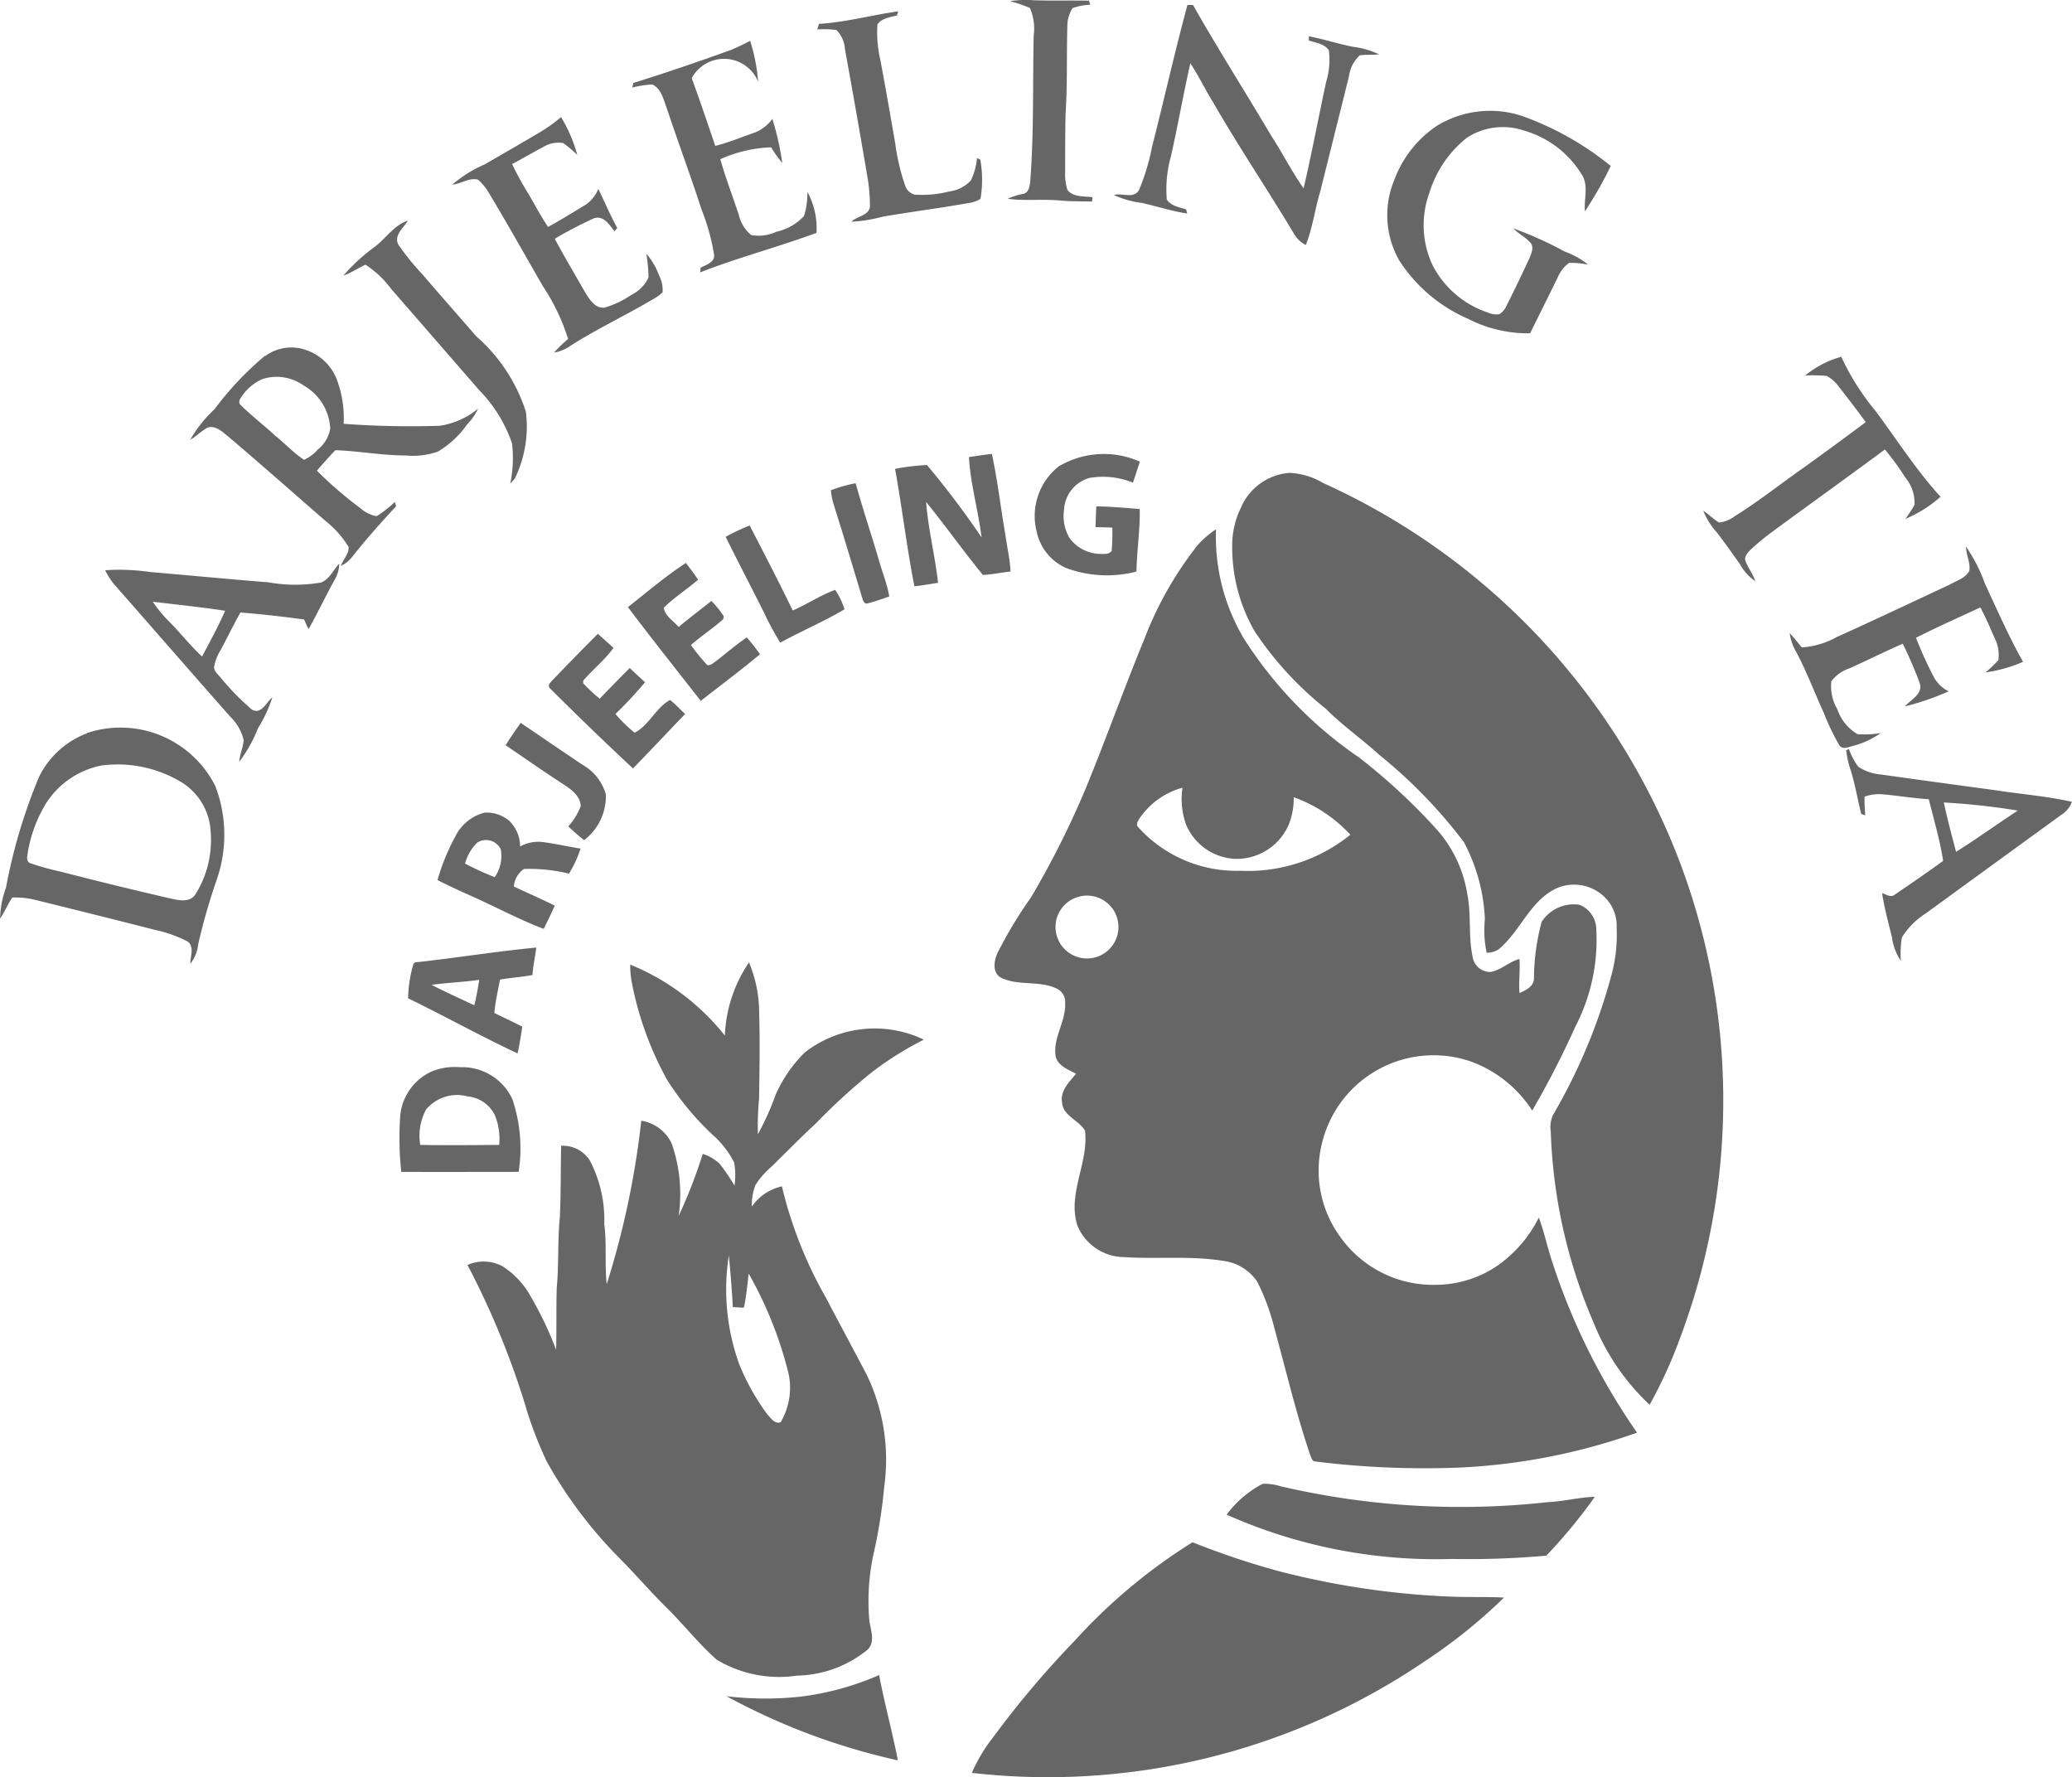 <svg xmlns="http://www.w3.org/2000/svg" width="78.379" height="67.227" viewBox="0 0 78.379 67.227">
  <g id="グループ_33696" data-name="グループ 33696" transform="translate(19381.516 16627.949)">
    <path id="パス_197" data-name="パス 197" d="M849.208,180.347a4.143,4.143,0,0,1,.913-.032c.691.023,1.381,0,2.072.016.009.039.033.114.044.153a2.138,2.138,0,0,0-.672.132,1.308,1.308,0,0,0-.192.686c-.032,1.112.007,2.229-.069,3.339-.012.714-.014,1.425-.014,2.141a2.055,2.055,0,0,0,.088.711c.225.28.626.227.943.271,0,.039-.009.121-.016.165-.417-.012-.839,0-1.259-.044-.642-.053-1.291.026-1.928-.06a2.288,2.288,0,0,1,.6-.188c.195-.056.227-.278.25-.45.144-1.842.093-3.692.132-5.539a1.939,1.939,0,0,0-.144-1.043,6.147,6.147,0,0,0-.753-.26m6.711.148c.072,0,.143,0,.213,0,.945,1.669,1.977,3.286,2.952,4.936.426.656.779,1.356,1.231,2,.315-1.34.563-2.693.855-4.035a2.825,2.825,0,0,0,.1-1.187c-.167-.248-.494-.283-.756-.371v-.158c.568.107,1.115.29,1.685.4a3.07,3.07,0,0,1,.966.283c-.239.032-.48,0-.723.037a1.3,1.3,0,0,0-.412.8q-.546,2.187-1.092,4.375c-.2.66-.28,1.353-.54,2a1.108,1.108,0,0,1-.459-.447c-.992-1.657-2.074-3.258-3.038-4.936-.306-.487-.552-1.013-.871-1.492-.26,1.163-.47,2.336-.728,3.5a4.652,4.652,0,0,0-.162,1.652c.158.25.473.29.732.378.009.039.032.116.042.153-.584-.083-1.145-.276-1.719-.4a3.59,3.59,0,0,1-1.057-.3c.306-.086.751.155.948-.181a8.317,8.317,0,0,0,.5-1.659c.456-1.777.853-3.573,1.335-5.344m-13.947.711c1.013-.06,2-.331,3.006-.475-.012.037-.033.116-.044.153-.26.076-.572.1-.742.343a4.578,4.578,0,0,0,.113,1.351c.195,1.05.38,2.1.561,3.152a8.1,8.1,0,0,0,.385,1.622.517.517,0,0,0,.348.313,4.192,4.192,0,0,0,1.325-.123,1.321,1.321,0,0,0,.8-.412,2.373,2.373,0,0,0,.234-.848c.032.014.095.044.125.06a4.267,4.267,0,0,1,.007,1.485,1.254,1.254,0,0,1-.5.165c-1.068.19-2.144.324-3.212.51a5.6,5.6,0,0,1-1.17.188c.208-.213.626-.218.7-.547a6.514,6.514,0,0,0-.1-1.18q-.407-2.4-.844-4.8a1.127,1.127,0,0,0-.322-.725,3.614,3.614,0,0,0-.725-.021c.016-.051.046-.158.063-.213m-3.277.964c.232-.09.452-.209.674-.32a6.62,6.62,0,0,1,.3,1.541,1.391,1.391,0,0,0-2.51-.13c.311.848.6,1.708.892,2.563.505-.127.99-.331,1.481-.5a1.466,1.466,0,0,0,.677-.524,10.449,10.449,0,0,1,.375,1.671,5.063,5.063,0,0,1-.422-.593,5.082,5.082,0,0,0-1.921.45c.2.711.468,1.4.7,2.107a1.385,1.385,0,0,0,.47.762,1.6,1.6,0,0,0,.957-.128,2,2,0,0,0,1.038-.591,2.825,2.825,0,0,0,.128-.918,2.888,2.888,0,0,1,.345,1.553c-1.451.538-2.955.929-4.4,1.495l.016-.176c.2-.109.533-.195.512-.484a8.086,8.086,0,0,0-.47-1.7c-.422-1.3-.895-2.57-1.326-3.861-.123-.322-.2-.725-.542-.888a4.026,4.026,0,0,0-.758.118c.009-.044.03-.13.042-.174,1.256-.392,2.5-.818,3.743-1.268m26.588,2.929a3.853,3.853,0,0,1,3.284-.412,11.337,11.337,0,0,1,3.356,1.891,14.672,14.672,0,0,1-.976,1.715c-.046-.452.141-.939-.1-1.358a3.783,3.783,0,0,0-2.2-1.694,2.493,2.493,0,0,0-2.169.271,4.252,4.252,0,0,0-1.414,2.079,3.558,3.558,0,0,0,.125,2.753,3.656,3.656,0,0,0,2.095,1.782.757.757,0,0,0,.434.056.77.77,0,0,0,.285-.366c.3-.586.577-1.177.857-1.773.063-.174.165-.394.028-.558-.188-.216-.454-.341-.654-.547a14.019,14.019,0,0,1,1.954.881,3,3,0,0,1,.878.491,3.3,3.3,0,0,0-.721-.065,1.327,1.327,0,0,0-.438.57c-.343.7-.691,1.393-1.034,2.093a4.97,4.97,0,0,1-2.345-.547,5.876,5.876,0,0,1-2.6-2.2,3.46,3.46,0,0,1-.195-3.05,4.244,4.244,0,0,1,1.55-2.009m-33.849.188a5.508,5.508,0,0,0,.781-.561,5.557,5.557,0,0,1,.614,1.428,5.3,5.3,0,0,0-.526-.443,1.077,1.077,0,0,0-.749.139c-.4.213-.79.44-1.191.654a12.3,12.3,0,0,0,.649,1.173c.229.408.454.816.711,1.205.489-.266.962-.565,1.439-.85a1.394,1.394,0,0,0,.464-.586c.241.491.452.994.714,1.472-.032.042-.067.083-.1.128-.195-.239-.41-.614-.781-.491a14.974,14.974,0,0,0-1.481.774c.368.693.772,1.365,1.161,2.049.162.255.373.6.725.554a3.461,3.461,0,0,0,1-.475,1.374,1.374,0,0,0,.66-.665,6.2,6.2,0,0,0-.083-.9,2.666,2.666,0,0,1,.484.83,1.158,1.158,0,0,1,.13.63,1.3,1.3,0,0,1-.29.222c-1.043.623-2.146,1.138-3.173,1.789a1.528,1.528,0,0,1-.644.271,5.092,5.092,0,0,1,.535-.514,7.909,7.909,0,0,0-.96-2.007c-.67-1.161-1.323-2.331-2.016-3.481a1.955,1.955,0,0,0-.436-.54c-.341-.086-.637.165-.969.188a4.851,4.851,0,0,1,1.224-.765q1.057-.608,2.109-1.226m-6.259,4.338c.422-.32.718-.811,1.242-.983-.16.283-.54.547-.355.911a9.528,9.528,0,0,0,.911,1.122c.67.786,1.356,1.555,2.028,2.336a6.36,6.36,0,0,1,1.882,2.857,4.481,4.481,0,0,1-.422,2.538l-.167.178a4.711,4.711,0,0,0,.065-1.518,5.339,5.339,0,0,0-1.249-2.021q-1.665-1.919-3.337-3.838a3.608,3.608,0,0,0-.96-.9c-.283.132-.542.311-.834.415a7,7,0,0,1,1.2-1.1m-4.158,4.144a1.662,1.662,0,0,1,1.5-.246,1.9,1.9,0,0,1,1.2,1.1,4.149,4.149,0,0,1,.269,1.706,34.059,34.059,0,0,0,3.641.074,2.95,2.95,0,0,0,1.444-.647,2.21,2.21,0,0,1-.417.6,3.558,3.558,0,0,1-1.11,1.027,2.845,2.845,0,0,1-1.2.144c-.9,0-1.777-.169-2.67-.2-.243.25-.47.512-.7.774a14.843,14.843,0,0,0,1.65,1.423,1.242,1.242,0,0,0,.612.3,4.3,4.3,0,0,0,.688-.54l.046.167c-.575.614-1.131,1.242-1.652,1.9a1.136,1.136,0,0,1-.438.352c.086-.243.31-.447.294-.716A3.849,3.849,0,0,0,823.3,200c-1.221-1.061-2.431-2.134-3.666-3.18-.222-.174-.466-.433-.781-.343-.239.13-.427.331-.66.464a4.87,4.87,0,0,1,.918-1.154,11.851,11.851,0,0,1,1.907-2.021m-.116.888a1.85,1.85,0,0,0-.818.737.182.182,0,0,0,.039.255c.408.4.858.744,1.275,1.131.373.3.7.654,1.1.92a1.456,1.456,0,0,0,.522-.389,1.281,1.281,0,0,0,.47-.795,1.984,1.984,0,0,0-1-1.622,1.755,1.755,0,0,0-1.595-.236m58.381-.141a3.755,3.755,0,0,1,1.372-.714,9.352,9.352,0,0,0,1.286,2.037c.813,1.089,1.548,2.25,2.47,3.258a4.686,4.686,0,0,1-1.333.839,4.69,4.69,0,0,0,.35-.533,1.512,1.512,0,0,0-.35-1.036,9.858,9.858,0,0,0-.772-1.057c-1.411,1.047-2.843,2.069-4.257,3.11a9.121,9.121,0,0,0-.844.7c-.1.109-.232.255-.169.412.1.264.28.491.371.762a1.888,1.888,0,0,1-.587-.651c-.285-.4-.565-.8-.867-1.191a2.785,2.785,0,0,1-.519-.827c.211.134.38.32.6.447a1.175,1.175,0,0,0,.582-.232c.762-.475,1.479-1.022,2.206-1.55.929-.658,1.847-1.335,2.76-2.014-.322-.445-.658-.883-1-1.316a1.363,1.363,0,0,0-.484-.436,6.852,6.852,0,0,0-.816-.014m-28.192,3.418a3.341,3.341,0,0,1,3.033-.158c-.086.267-.171.528-.262.793a3.015,3.015,0,0,0-1.641-.178,1.32,1.32,0,0,0-.966,1.217,1.621,1.621,0,0,0,.209,1.057,1.472,1.472,0,0,0,1.135.6c.158,0,.345.03.459-.111a8.624,8.624,0,0,0,.025-.885c-.213-.007-.424-.012-.637-.016.009-.264.021-.526.03-.786.547.007,1.094.056,1.643.1.018.793-.111,1.574-.123,2.366a4.446,4.446,0,0,1-2.658-.132,1.941,1.941,0,0,1-1.115-1.372,2.385,2.385,0,0,1,.867-2.5m-3.432-.327c.29-.039.579-.09.869-.118.216,1.013.334,2.037.51,3.057.062.464.174.92.195,1.39-.35.039-.693.114-1.045.13-.739-.9-1.411-1.856-2.148-2.76.079,1.029.338,2.035.452,3.059-.3.044-.6.1-.895.13-.29-1.469-.463-2.964-.732-4.44a8.122,8.122,0,0,1,1.207-.146,32.923,32.923,0,0,1,2.065,2.737c-.123-1.017-.419-2.012-.477-3.038m10.3,1.886a2.176,2.176,0,0,1,1.824-1.289,2.741,2.741,0,0,1,1.277.385,25.81,25.81,0,0,1,13.332,13.933,25.53,25.53,0,0,1,.195,18.333,17.828,17.828,0,0,1-1.179,2.6,8.684,8.684,0,0,1-2.125-3.119,19.852,19.852,0,0,1-1.615-7.214,1.12,1.12,0,0,1,.079-.619,21.566,21.566,0,0,0,2.213-5.288,5.793,5.793,0,0,0,.2-1.794,1.515,1.515,0,0,0-.577-1.277,1.66,1.66,0,0,0-1.6-.266c-1.075.429-1.439,1.652-2.29,2.35a.8.8,0,0,1-.45.127,4.1,4.1,0,0,1-.067-1.272,6.825,6.825,0,0,0-.795-2.913,18.909,18.909,0,0,0-3.2-3.3c-.658-.6-1.391-1.108-2.019-1.74a12.784,12.784,0,0,1-2.693-2.929,6.353,6.353,0,0,1-.851-3.231,3.19,3.19,0,0,1,.345-1.479m-15.525-.63a5.307,5.307,0,0,1,.936-.264c.262.957.584,1.9.86,2.848.132.48.327.943.412,1.434-.285.1-.568.2-.86.271-.134-.021-.144-.176-.183-.276-.355-1.189-.712-2.371-1.085-3.553a2.836,2.836,0,0,1-.081-.461m-3.984,1.766a7.262,7.262,0,0,1,.911-.431c.552,1.066,1.105,2.134,1.629,3.214.547-.236,1.047-.575,1.606-.779a2.754,2.754,0,0,1,.352.735c-.783.466-1.629.823-2.431,1.261a10.958,10.958,0,0,1-.6-1.11c-.482-.966-.985-1.921-1.462-2.89m17.747.436a3.535,3.535,0,0,1,.8-.723,7.518,7.518,0,0,0,1.064,4.148,15.559,15.559,0,0,0,4.343,4.48,22.659,22.659,0,0,1,2.973,2.76,4.829,4.829,0,0,1,1.129,2.429c.153.776.03,1.583.2,2.361a.669.669,0,0,0,.688.565c.4-.079.691-.389,1.082-.489.028.429-.03.857,0,1.286.232-.1.5-.223.547-.5a8.5,8.5,0,0,1,.292-2.192,1.447,1.447,0,0,1,1.423-.647,1,1,0,0,1,.642.9,7.121,7.121,0,0,1-.79,3.71,34.22,34.22,0,0,1-1.632,3.177,4.643,4.643,0,0,0-2.345-1.866,4.342,4.342,0,0,0-5.585,3.013,4.267,4.267,0,0,0,.677,3.643,4.31,4.31,0,0,0,3.648,1.8,4.169,4.169,0,0,0,2.306-.735,4.873,4.873,0,0,0,1.55-1.81c.211.57.331,1.168.528,1.743a24.561,24.561,0,0,0,3.187,6.394,23.205,23.205,0,0,1-6.755,1.323,33.609,33.609,0,0,1-5.42-.232c-.123-.009-.144-.151-.188-.241-.535-1.578-.915-3.2-1.358-4.811a8.35,8.35,0,0,0-.647-1.75,1.82,1.82,0,0,0-1.3-.788c-1.228-.2-2.482-.058-3.72-.141a1.931,1.931,0,0,1-1.782-1.193c-.389-1.207.436-2.38.287-3.592-.234-.4-.841-.558-.869-1.073-.072-.443.28-.765.528-1.078-.287-.158-.67-.29-.767-.644-.121-.709.394-1.33.357-2.037a.553.553,0,0,0-.287-.524c-.66-.341-1.467-.1-2.13-.426-.348-.181-.278-.637-.144-.934a16.439,16.439,0,0,1,1.261-2.093,33.623,33.623,0,0,0,2.056-4.081c.783-1.9,1.469-3.833,2.25-5.729a13.446,13.446,0,0,1,1.907-3.4m-2.132,10.262c-.046.077-.1.2-.023.273a5,5,0,0,0,3.863,1.655,6.153,6.153,0,0,0,4.167-1.363,5.335,5.335,0,0,0-2.141-1.418,2.682,2.682,0,0,1-.2,1.061,2.146,2.146,0,0,1-2,1.27,2.114,2.114,0,0,1-1.87-1.291,2.871,2.871,0,0,1-.139-1.4,2.877,2.877,0,0,0-1.659,1.214m-2.211,2.895a1.188,1.188,0,0,0-.2,2.257,1.189,1.189,0,1,0,.2-2.257m33.51-13.228a5.886,5.886,0,0,1,.709,1.386c.466,1,.908,2.012,1.448,2.971a5.438,5.438,0,0,1-1.423.4,4.379,4.379,0,0,0,.489-.463,1.42,1.42,0,0,0-.155-.867c-.164-.38-.329-.762-.526-1.129-.814.382-1.636.742-2.435,1.149a14.917,14.917,0,0,0,.653,1.444,1.308,1.308,0,0,0,.582.582,9.9,9.9,0,0,1-1.655.57c.227-.26.691-.461.563-.881a16.183,16.183,0,0,0-.642-1.49c-.683.294-1.349.635-2.03.936a1.419,1.419,0,0,0-.672.482,1.711,1.711,0,0,0,.225,1.059,1.739,1.739,0,0,0,.767.945,3.816,3.816,0,0,0,.874-.042,3.187,3.187,0,0,1-1.105.5c-.151.049-.354.125-.461-.042a8.918,8.918,0,0,1-.584-1.219c-.348-.758-.642-1.546-1.031-2.283a1.951,1.951,0,0,1-.262-.737c.164.169.308.359.459.54a3.131,3.131,0,0,0,1.326-.394c1.43-.644,2.846-1.316,4.264-1.979.26-.151.6-.241.748-.526.046-.311-.125-.6-.125-.915m-62.238,1.365c.331-.123.468-.477.7-.716a1.242,1.242,0,0,1-.167.593c-.343.623-.647,1.263-.994,1.882-.058-.121-.114-.243-.169-.366-.8-.109-1.6-.2-2.408-.264-.267.47-.5.962-.758,1.435a1.858,1.858,0,0,0-.234.6c-.03.178.137.292.234.417a9.873,9.873,0,0,0,1.191,1.221c.366.2.54-.278.776-.464a5.394,5.394,0,0,1-.547,1.173,5.284,5.284,0,0,1-.707,1.265c.023-.278.139-.538.169-.813a1.776,1.776,0,0,0-.5-.883c-1.472-1.666-2.929-3.344-4.4-5.017a2.671,2.671,0,0,1-.341-.533,8.067,8.067,0,0,1,1.7.067c1.488.128,2.976.271,4.466.389a5.734,5.734,0,0,0,1.979.012m-6.343.723a4.826,4.826,0,0,0,.626.76c.427.426.793.906,1.238,1.312.3-.568.614-1.133.871-1.729-.908-.141-1.824-.232-2.735-.343m17.967.209c.725-.568,1.428-1.173,2.2-1.676.158.211.315.417.461.635-.424.364-.9.667-1.3,1.059.046.315.369.5.565.728.4-.338.825-.654,1.235-.983a3.236,3.236,0,0,1,.475.589c-.007.023-.021.079-.026.1-.389.348-.827.633-1.221.976a7.273,7.273,0,0,0,.619.76c.125.021.22-.074.315-.139.394-.3.767-.63,1.18-.908.174.2.341.415.5.635-.728.612-1.493,1.177-2.241,1.766-.922-1.18-1.856-2.35-2.756-3.546m-2.839,2.749c.561-.586,1.131-1.166,1.7-1.74.2.174.4.352.591.533-.327.461-.776.811-1.143,1.238,0,.023,0,.074,0,.1a6.169,6.169,0,0,0,.624.584c.373-.392.753-.779,1.135-1.161.192.178.385.362.579.538a15.3,15.3,0,0,1-1.119,1.2,5.365,5.365,0,0,0,.725.709c.545-.276.8-.941,1.339-1.24.206.158.378.357.57.531-.656.686-1.307,1.379-1.97,2.06-1.064-.99-2.107-2-3.138-3.027-.118-.109.03-.243.107-.327m-1.784,2.47c.178-.285.371-.565.568-.839.781.531,1.562,1.064,2.345,1.59a1.872,1.872,0,0,1,.876,1.119,2.1,2.1,0,0,1-.823,1.727c-.211-.16-.4-.341-.6-.519a2.372,2.372,0,0,0,.473-.774c-.03-.44-.45-.684-.779-.9-.7-.459-1.381-.932-2.065-1.4m-15.84-.457a4.012,4.012,0,0,1,4.864,2.014,5.166,5.166,0,0,1,.046,3.541A23.325,23.325,0,0,0,818.5,216a1.485,1.485,0,0,1-.3.76c-.012-.28.172-.663-.12-.85a4.957,4.957,0,0,0-1.2-.426c-1.52-.389-3.045-.767-4.57-1.145a3.149,3.149,0,0,0-.846-.083c-.176.255-.29.547-.463.8a3.626,3.626,0,0,1,.225-1.18,20.526,20.526,0,0,1,1.256-4.2,3.322,3.322,0,0,1,1.8-1.629m.637,1.2a3.222,3.222,0,0,0-2.185,1.455,5.21,5.21,0,0,0-.679,1.817c-.012.151-.1.364.09.438a10.123,10.123,0,0,0,1.168.324q2.079.539,4.178,1.02c.3.067.7.144.9-.167a3.85,3.85,0,0,0,.577-2.345,2.335,2.335,0,0,0-1.112-1.9,4.674,4.674,0,0,0-2.934-.637m65.913-.561c.026-.016.074-.046.1-.06a2.613,2.613,0,0,0,.359.679,1.844,1.844,0,0,0,.871.294q2.186.306,4.371.6c.945.148,1.9.218,2.839.431a.978.978,0,0,1-.385.48q-2.576,1.87-5.147,3.743a2.843,2.843,0,0,0-.9.906,3.6,3.6,0,0,0-.04.881,2.008,2.008,0,0,1-.338-.89c-.134-.554-.287-1.1-.371-1.666.158.053.336.183.489.051.612-.417,1.224-.837,1.819-1.27-.12-.79-.35-1.557-.542-2.331-.591-.042-1.182-.139-1.773-.19a1.605,1.605,0,0,0-.66.093c0,.236.012.47.028.709-.037-.016-.114-.046-.153-.06-.132-.542-.227-1.094-.389-1.629a3.776,3.776,0,0,1-.178-.765m3.694,1.963c.132.628.3,1.249.463,1.868.793-.5,1.553-1.05,2.336-1.562a26.442,26.442,0,0,0-2.8-.306m-56.324,1.326a1.7,1.7,0,0,1,1.129-.943,1.328,1.328,0,0,1,.922.306,1.358,1.358,0,0,1,.417.978,1.407,1.407,0,0,1,.8-.176c.5.058.99.176,1.488.253a4.511,4.511,0,0,1-.438.948,6.366,6.366,0,0,0-1.7-.178.88.88,0,0,0-.387.665c.515.241,1.036.47,1.546.721-.125.3-.274.589-.415.881-.95-.359-1.849-.851-2.779-1.261-.419-.185-.834-.38-1.24-.584a8.21,8.21,0,0,1,.651-1.608m.86.183a1.738,1.738,0,0,0-.468.8,11.652,11.652,0,0,0,1.122.514,1.4,1.4,0,0,0,.229-1.054.618.618,0,0,0-.883-.257m-2.359,4.535c1.532-.165,3.054-.415,4.586-.561-.044.345-.121.686-.144,1.038-.408.079-.823.1-1.23.174-.076.419-.176.837-.213,1.263.352.171.707.338,1.057.517-.051.341-.106.679-.178,1.013-1.4-.658-2.751-1.409-4.141-2.086a4.82,4.82,0,0,1,.206-1.312Zm.621.85c.533.271,1.08.519,1.62.772.081-.318.135-.64.188-.962-.6.086-1.207.107-1.808.19m7.511-.769a8.814,8.814,0,0,1,3.587,2.688,5.266,5.266,0,0,1,.913-2.767,4.9,4.9,0,0,1,.382,1.8c.035,1.115.016,2.229,0,3.344a11.045,11.045,0,0,0-.046,1.356,10.6,10.6,0,0,0,.67-1.49,5.143,5.143,0,0,1,1.108-1.608,4.308,4.308,0,0,1,4.5-.482A12.517,12.517,0,0,0,844,220.847a22.945,22.945,0,0,0-2.148,1.961c-.577.533-1.129,1.1-1.689,1.645a3.054,3.054,0,0,0-.589.681,2.026,2.026,0,0,0-.134.809,1.868,1.868,0,0,1,1.136-.762,15.847,15.847,0,0,0,1.664,4.209c.51.978,1.036,1.944,1.546,2.922a7.39,7.39,0,0,1,.66,4.227,19.219,19.219,0,0,1-.41,2.572,8.414,8.414,0,0,0-.155,2.466c.039.378.253.832-.076,1.14a4.351,4.351,0,0,1-2.661.971,4.594,4.594,0,0,1-3.031-.6c-.681-.6-1.24-1.319-1.886-1.956s-1.207-1.3-1.835-1.926a16.939,16.939,0,0,1-2.709-3.611,14.893,14.893,0,0,1-.85-2.25,30.963,30.963,0,0,0-2.151-5.191A1.515,1.515,0,0,1,830,228.2a3.176,3.176,0,0,1,1.08,1.156,13.372,13.372,0,0,1,.955,2.007c.021-.779,0-1.557.023-2.338.083-.89.028-1.789.118-2.679.042-.9.028-1.8.049-2.7a1.208,1.208,0,0,1,1.087.559,4.853,4.853,0,0,1,.544,2.4c.1.755.009,1.518.093,2.276a32.228,32.228,0,0,0,1.307-6.183,1.53,1.53,0,0,1,1.154.871,5.789,5.789,0,0,1,.26,2.73,18.824,18.824,0,0,0,.911-2.345,1.6,1.6,0,0,1,.644.378,8,8,0,0,1,.558.82,2.8,2.8,0,0,0-.012-.869,3.5,3.5,0,0,0-.679-.927,10.564,10.564,0,0,1-1.868-2.22,12.482,12.482,0,0,1-1.321-3.641,3.532,3.532,0,0,1-.065-.716m3.729,11.024a8.322,8.322,0,0,0,.4,4.12,8.612,8.612,0,0,0,1.062,1.889c.13.132.274.373.5.29a2.564,2.564,0,0,0,.3-1.831,14.809,14.809,0,0,0-1.509-3.787c-.058.431-.086.864-.185,1.288l-.415-.025q-.056-.973-.151-1.944m-11.27-6.957a2.33,2.33,0,0,1,1.1-.172,2.094,2.094,0,0,1,1.984,1.217,5.834,5.834,0,0,1,.234,2.742c-1.478,0-2.96.007-4.44,0a11.9,11.9,0,0,1-.046-2.012,2.039,2.039,0,0,1,1.166-1.771m-.183,1.428a2.1,2.1,0,0,0-.22,1.335c1,.019,1.993.007,2.987,0a2.386,2.386,0,0,0-.162-1.124,1.283,1.283,0,0,0-1.034-.711,1.522,1.522,0,0,0-1.571.5M857.4,237.6a3.978,3.978,0,0,1,1.363-1.168,2.011,2.011,0,0,1,.674.093,30.017,30.017,0,0,0,10.118.6c.593-.025,1.175-.185,1.771-.2a19.756,19.756,0,0,1-1.835,2.225,33.018,33.018,0,0,1-3.553.125A19.493,19.493,0,0,1,857.4,237.6m-5.706,4.721a21.05,21.05,0,0,1,4.415-3.678,30.2,30.2,0,0,0,3.21,1.08,30.851,30.851,0,0,0,6.584.978c.661.025,1.326,0,1.988.035a20.147,20.147,0,0,1-3.029,2.431,25.377,25.377,0,0,1-17.1,4.2,6.035,6.035,0,0,1,.8-1.342,36.138,36.138,0,0,1,3.131-3.7m-10.371,2.153a10.643,10.643,0,0,0,2.931-.811c.206,1.082.5,2.146.709,3.226a24.7,24.7,0,0,1-6.482-2.426,12.4,12.4,0,0,0,2.841.012" transform="translate(-20192.514 -16808.254)" fill="#666"/>
  </g>
</svg>
